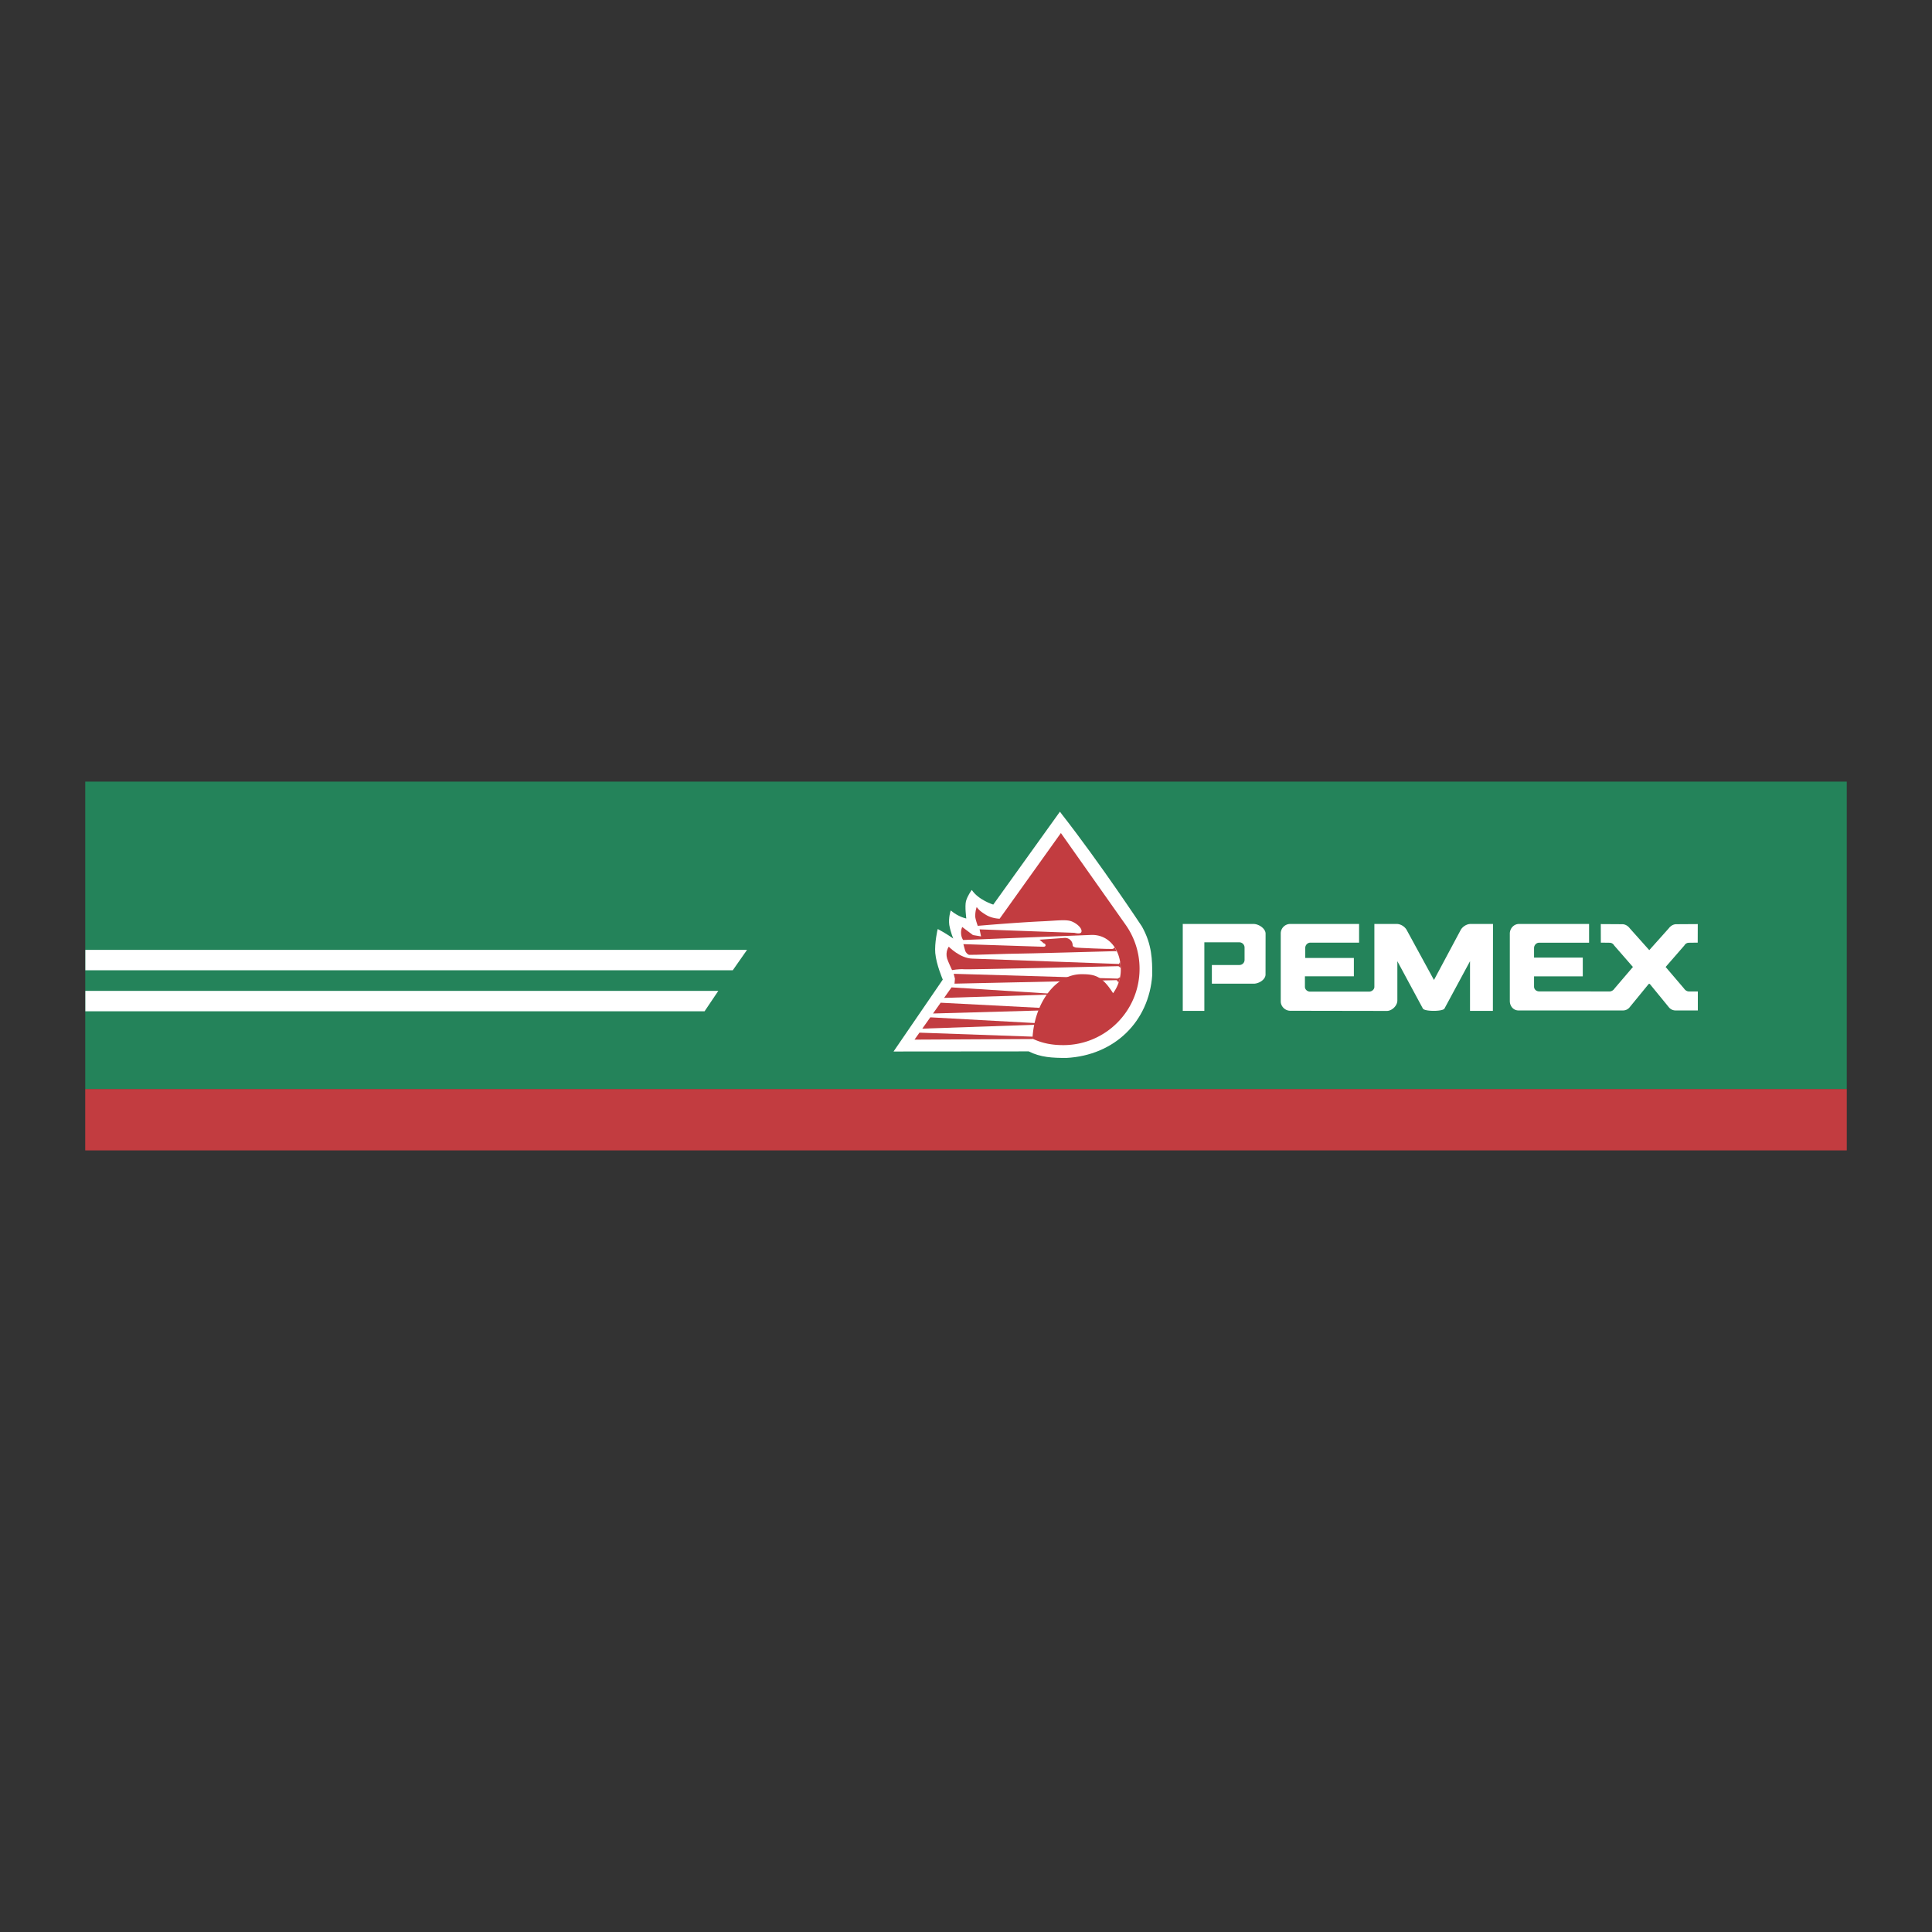 <svg xmlns="http://www.w3.org/2000/svg" width="2500" height="2500" viewBox="0 0 192.756 192.756"><rect x="0" y="0" width="192.756" height="192.756" fill="#333333" stroke="none"/><g fill-rule="evenodd" clip-rule="evenodd"><path fill="#fff" fill-opacity="0" d="M0 0h192.756v192.756H0V0z"/><path fill="#c23c40" d="M184.252 108.648v6.127H8.504v-6.127h175.748z"/><path fill="#24835a" d="M8.504 77.981h175.748v30.667H8.504V77.981z"/><path d="M113.928 92.432c1.023 1.819 1.031 3.377 1.031 4.847-.322 4.664-3.787 8.019-8.564 8.272-1.404 0-2.586-.057-3.758-.654l-13.488.012 4.913-7.175s-.649-1.498-.75-2.648c-.083-.964.229-2.41.25-2.398.849.45 1.548.949 1.548.949s-.25-.55-.399-1.349c-.1-.699.134-1.463.15-1.449.75.649 1.548.799 1.548.799s-.163-1.216-.032-1.729c.148-.543.576-1.128.582-1.118.65.999 2.14 1.461 2.14 1.461l6.652-9.272s.113.161.191.26c3.859 4.937 7.986 11.192 7.986 11.192z" fill="#fff"/><path d="M99.734 91.66l6.111-8.548 6.447 9.136a7.594 7.594 0 0 1 1.402 4.409c0 4.206-3.406 7.615-7.607 7.615-1.152 0-2.1-.186-3.078-.644.184-3.575 2.311-6.432 4.891-6.432 1.295 0 2.045.15 3.152 1.896.461-.623.77-1.458.77-2.328 0-1.991-1.16-3.575-3.016-3.483l-12.716.503a1.307 1.307 0 0 1-.201-.641c-.017-.259.019-.415.111-.658l1.073.806.807.134-.146-.703 9.457.345c.322.075.715.134.715-.179s-.432-.72-.939-.941c-.547-.238-1.424-.1-2.939-.03-2.77.129-6.479.454-6.479.454s-.25-.693-.25-.962.031-.57.145-.913c.283.365.477.496.904.766.627.395 1.386.398 1.386.398z" fill="#c23c40"/><path fill="#c23c40" d="M91.241 103.724l.492-.696 11.329.401-.039.234-11.782.061zM92.017 102.628l.801-1.13 10.436.573.074.167-11.311.39zM93.087 101.118l.763-1.077 9.937.515-.099.263-10.601.299zM94.191 99.56l.743-1.049 9.666.613-.067.114-10.342.322zM107.334 94.536c-.055-.027-.314-.054-.314-.235 0-.405-.352-.729-.756-.729l-2.551.182.438.371c.109 0 .162.094.162.202 0 .108-.127.13-.234.13l-7.962-.26s.13.508.182.664c.052.156.234.378.403.404.169.025 4.346-.131 4.684-.118.338.013 9.811-.248 9.811-.248s.143 0 .195.026c.051.025-.184-.417-.184-.417s-.064.144-.234.169c-.169.027-3.583-.113-3.64-.141z"/><path d="M111.572 96.396c-2.115.049-14.832.347-15.357.309-.573-.04-1.227.082-1.227.082s-.41-.869-.492-1.146c-.205-.697.164-1.188.164-1.188s1.105 1.147 2.333 1.188c1.119.037 12.531.457 14.566.531 0 0 .078.029.105-.035.025-.065.076-.169.076-.169s.066.352.053.404c-.012.052 0 .195 0 .195s-.078-.065-.104-.104c-.025-.04-.117-.067-.117-.067zM111.404 97.79l-16.171.35.041-.492-.123-.491 16.369.479.156-.092.064-.065s-.025.248-.064.326-.104.261-.104.261l-.053-.157-.115-.119z" fill="#c23c40"/><path d="M126.262 97.225c0 .515-.664.918-1.178.918h-4.176v-1.865h2.756a.51.51 0 0 0 .506-.508v-1.233a.524.524 0 0 0-.508-.522h-3.504v6.842h-2.154v-8.673h7.062c.516 0 1.201.452 1.201.966l-.005 4.075zM169.393 98.916h-.898c-.186 0-.387-.139-.475-.287l-1.84-2.154 1.873-2.151a.512.512 0 0 1 .441-.266l.887-.011.006-1.851-2.146.013c-.307 0-.58.185-.75.414l-1.943 2.173-1.941-2.173c-.17-.229-.443-.414-.752-.414l-2.145-.013.006 1.851.887.011a.51.51 0 0 1 .439.266l1.875 2.151-1.84 2.154c-.088.148-.291.287-.475.287l-7.037-.005c-.279 0-.512-.197-.512-.476v-1.023h4.861v-1.87h-4.861v-.958c0-.278.223-.529.5-.529h4.99v-1.87h-6.994c-.514 0-.914.446-.914.961v6.721c0 .516.355.946.869.946h10.402a.85.85 0 0 0 .701-.339l1.891-2.311h.098l1.891 2.311a.857.857 0 0 0 .703.339h2.203v-1.897zM148.957 92.183h-2.227c-.395 0-.785.254-.979.568l-2.684 5.023-2.74-5.023c-.193-.314-.584-.568-.98-.568h-2.225v6.273c0 .277-.262.479-.539.479h-5.867c-.277 0-.523-.205-.523-.482v-1.048h4.883v-1.831h-4.85v-1.005c0-.278.23-.521.508-.521h4.863v-1.865h-6.885a.948.948 0 0 0-.932.95v6.771c0 .515.439.94.955.94l9.631.016c.514 0 1.049-.526 1.049-1.041V95.9l2.555 4.739c.219.285 1.918.285 2.137 0l2.557-4.739v4.956h2.281l.012-8.673zM8.516 98.86h63.15l-1.37 2.036H8.516V98.86zM8.516 94.769h66.016l-1.424 2.037H8.516v-2.037z" fill="#fff"/></g></svg>
